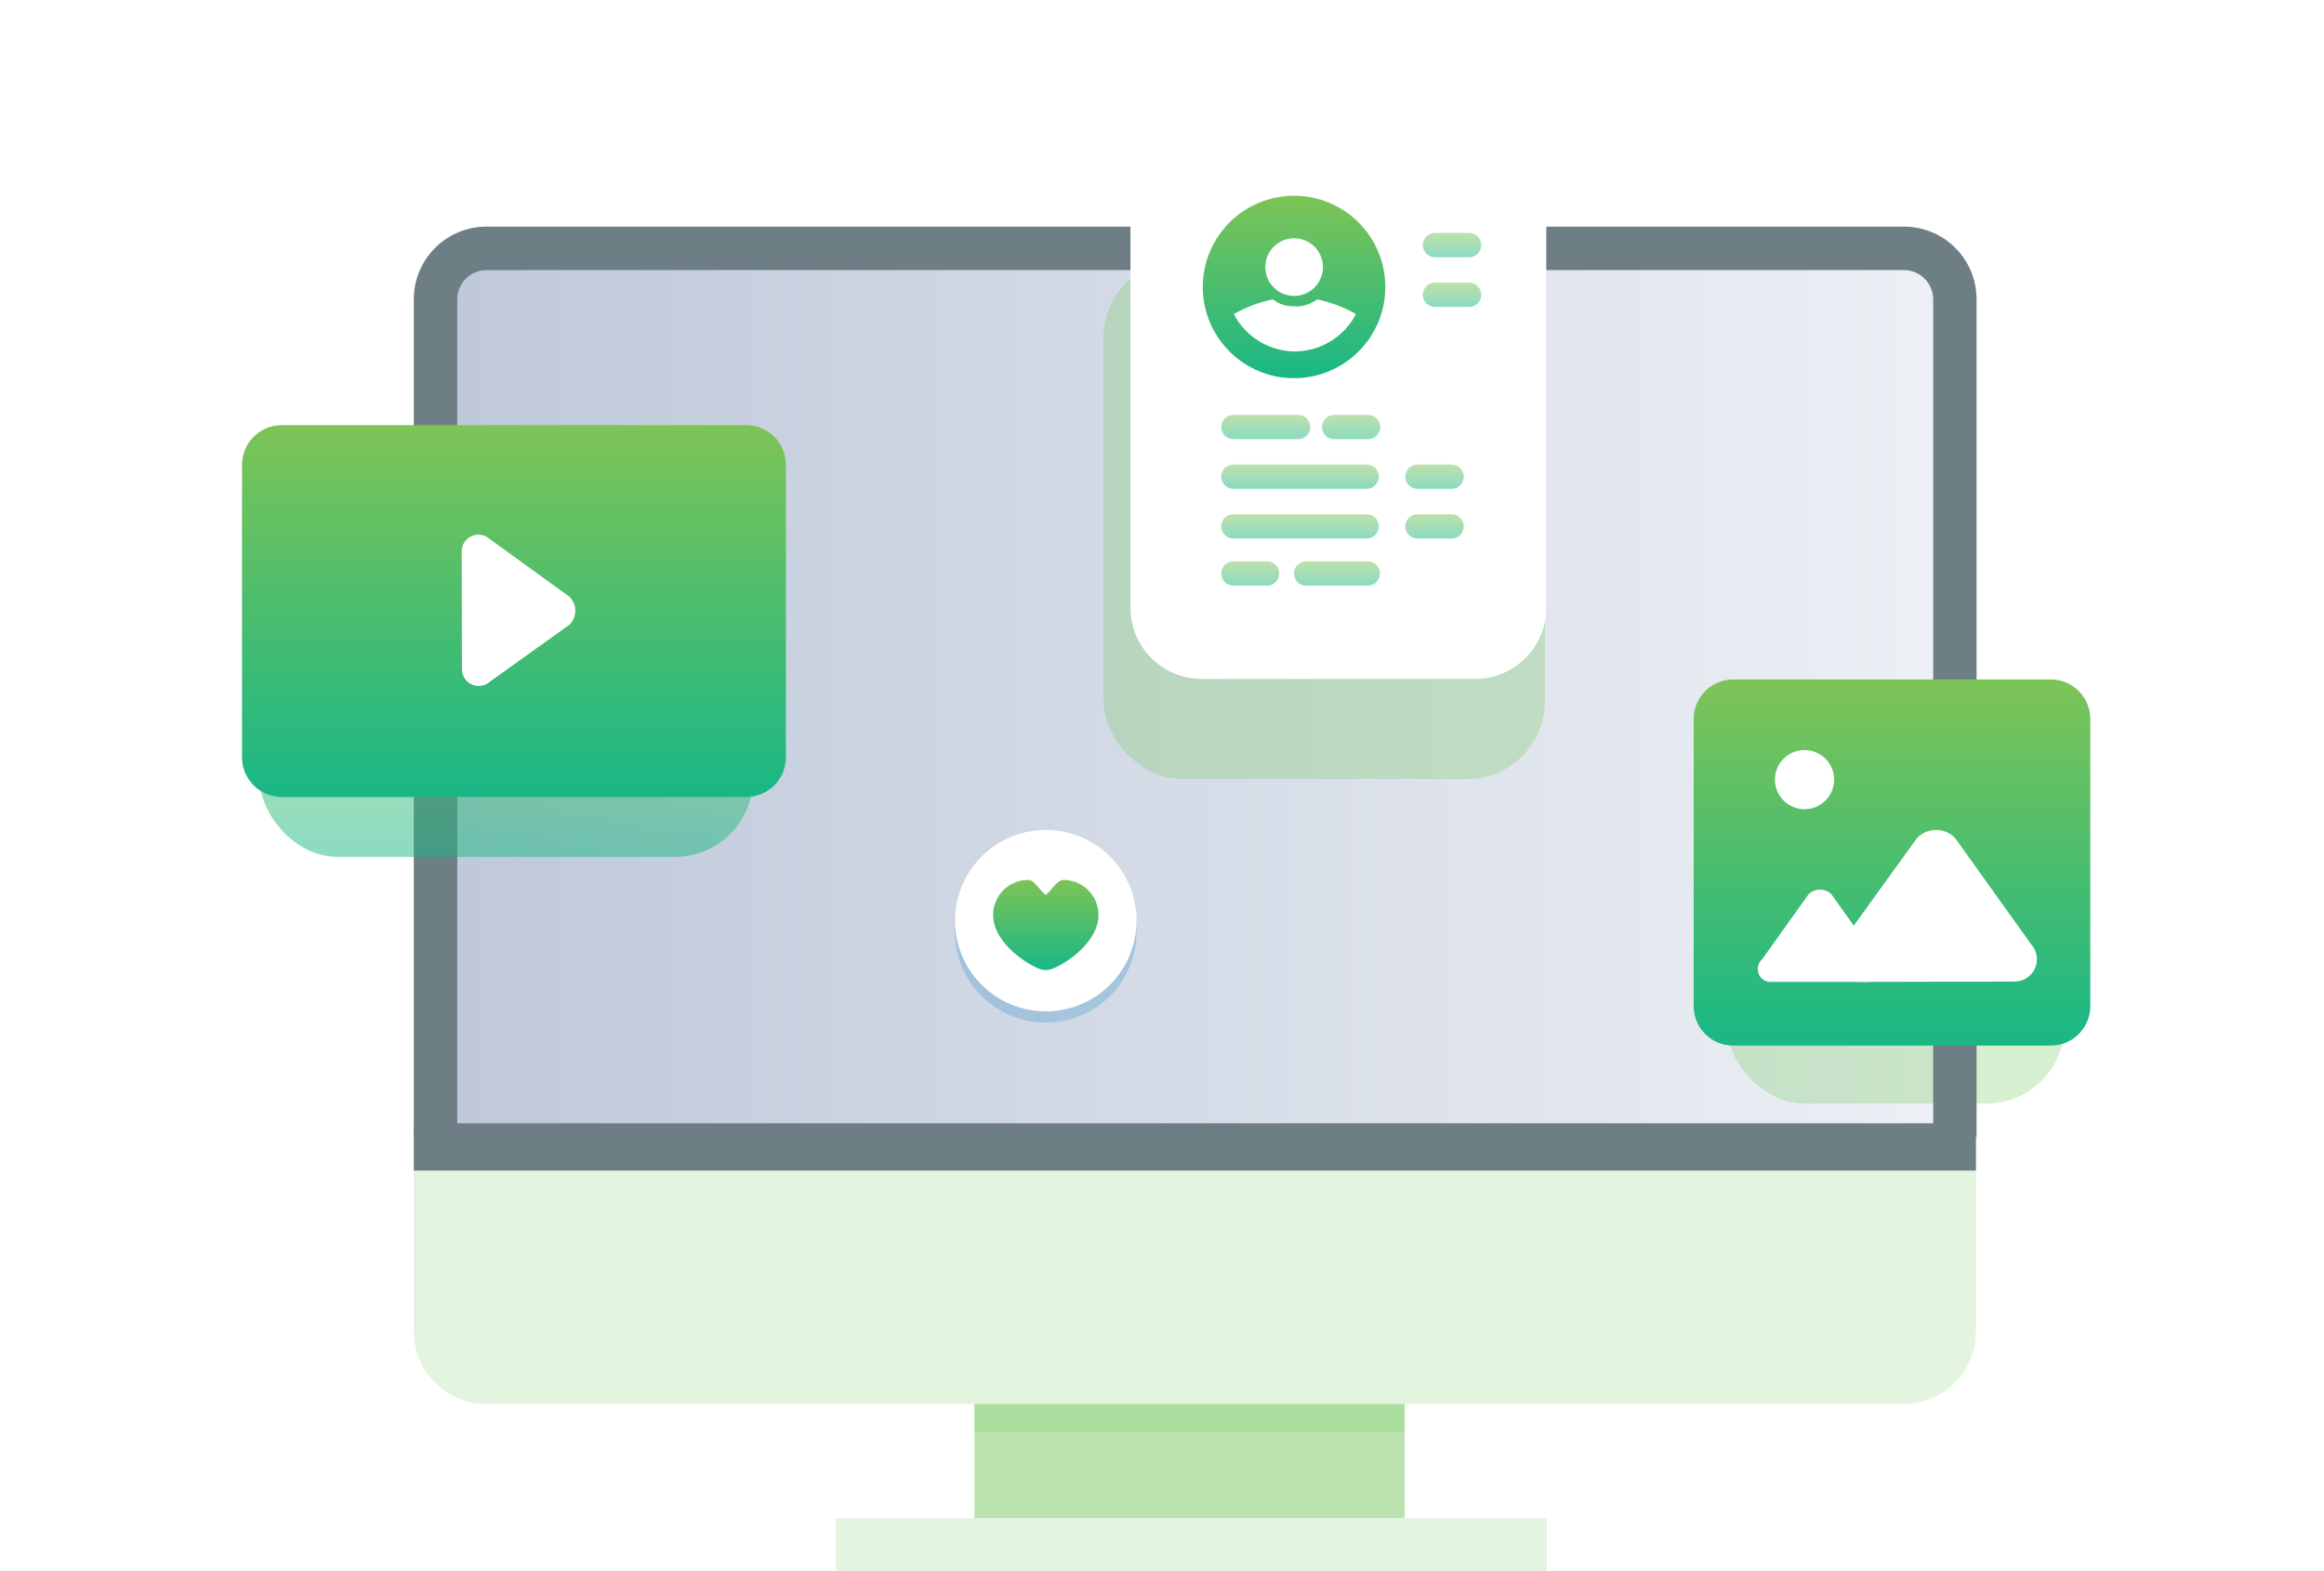 <svg width="179" height="121" viewBox="0 0 179 121" fill="none" xmlns="http://www.w3.org/2000/svg">
<path d="M149.97 19.215H33.41V88.691H149.97V19.215Z" fill="url(#paint0_linear)"/>
<g opacity="0.3" filter="url(#filter0_f)">
<rect x="85" y="20" width="34" height="40" rx="6" fill="#75C861"/>
</g>
<g opacity="0.3" filter="url(#filter1_f)">
<rect x="133" y="54" width="26" height="31" rx="6" fill="#75C861"/>
</g>
<path d="M108.19 103.721H75.05V116.933H108.19V103.721Z" fill="#BAE3B0"/>
<path opacity="0.2" d="M108.19 101.692H75.05V110.337H108.19V101.692Z" fill="#75C861"/>
<path d="M146.67 17.456H37.45C35.972 17.461 34.557 18.05 33.512 19.095C32.466 20.139 31.876 21.554 31.87 23.032V87.581H35.22V23.032C35.228 22.443 35.465 21.881 35.882 21.464C36.298 21.048 36.861 20.811 37.45 20.803H146.67C147.259 20.811 147.822 21.048 148.238 21.464C148.655 21.881 148.892 22.443 148.9 23.032V87.581H152.24V23.032C152.237 21.555 151.649 20.14 150.605 19.095C149.562 18.05 148.147 17.461 146.67 17.456Z" fill="#6D7E84"/>
<path d="M119.14 116.933H64.37V121H119.14V116.933Z" fill="#E3F4DF"/>
<path d="M152.19 87.581V102.571C152.187 104.048 151.599 105.463 150.555 106.508C149.512 107.553 148.097 108.142 146.62 108.147H37.45C35.973 108.14 34.559 107.55 33.514 106.506C32.469 105.462 31.878 104.048 31.87 102.571V87.581H152.19Z" fill="#E3F4DF"/>
<g opacity="0.5" filter="url(#filter2_f)">
<rect x="20" y="48" width="38" height="18" rx="6" fill="url(#paint1_linear)"/>
</g>
<path d="M57.47 32.746H21.7C20.01 32.746 18.64 34.116 18.64 35.806V58.328C18.64 60.018 20.01 61.388 21.7 61.388H57.47C59.16 61.388 60.53 60.018 60.53 58.328V35.806C60.53 34.116 59.16 32.746 57.47 32.746Z" fill="url(#paint2_linear)"/>
<path d="M35.56 42.51C35.552 42.258 35.619 42.009 35.751 41.794C35.884 41.579 36.077 41.408 36.305 41.301C36.534 41.195 36.789 41.158 37.039 41.195C37.289 41.232 37.522 41.342 37.71 41.51L43.86 45.961C44.003 46.102 44.116 46.27 44.194 46.456C44.271 46.641 44.311 46.84 44.311 47.041C44.311 47.241 44.271 47.44 44.194 47.625C44.116 47.811 44.003 47.979 43.86 48.12L37.73 52.507C37.542 52.675 37.309 52.785 37.059 52.822C36.809 52.859 36.554 52.822 36.325 52.716C36.096 52.609 35.904 52.438 35.771 52.223C35.639 52.008 35.572 51.759 35.58 51.507L35.56 42.51Z" fill="white"/>
<path d="M157.96 52.334H133.49C131.811 52.334 130.45 53.695 130.45 55.374V77.496C130.45 79.175 131.811 80.536 133.49 80.536H157.96C159.639 80.536 161 79.175 161 77.496V55.374C161 53.695 159.639 52.334 157.96 52.334Z" fill="url(#paint3_linear)"/>
<path d="M136.51 75.628C136.297 75.655 136.081 75.613 135.893 75.508C135.706 75.402 135.558 75.24 135.47 75.043C135.383 74.847 135.361 74.628 135.407 74.418C135.454 74.209 135.567 74.019 135.73 73.879L139.3 68.879C139.535 68.65 139.851 68.521 140.18 68.521C140.509 68.521 140.825 68.65 141.06 68.879L144.62 73.879C144.755 74.03 144.844 74.216 144.875 74.416C144.906 74.617 144.879 74.821 144.797 75.006C144.714 75.191 144.58 75.348 144.41 75.459C144.241 75.569 144.042 75.628 143.84 75.628H136.51Z" fill="white"/>
<path d="M143.01 75.629C142.676 75.631 142.348 75.536 142.067 75.354C141.787 75.173 141.565 74.914 141.429 74.609C141.293 74.303 141.249 73.965 141.303 73.635C141.356 73.305 141.505 72.998 141.73 72.751L147.67 64.526C148.055 64.141 148.576 63.926 149.12 63.926C149.664 63.926 150.185 64.141 150.57 64.526L156.44 72.726C156.665 72.973 156.814 73.28 156.867 73.61C156.921 73.94 156.877 74.278 156.741 74.584C156.605 74.889 156.383 75.148 156.103 75.329C155.822 75.511 155.494 75.606 155.16 75.604L143.01 75.629Z" fill="white"/>
<path d="M138.99 62.328C140.249 62.328 141.27 61.308 141.27 60.049C141.27 58.79 140.249 57.77 138.99 57.77C137.731 57.77 136.71 58.79 136.71 60.049C136.71 61.308 137.731 62.328 138.99 62.328Z" fill="white"/>
<path d="M113.61 9.461H92.56C89.528 9.461 87.07 11.919 87.07 14.951V46.804C87.07 49.836 89.528 52.294 92.56 52.294H113.61C116.642 52.294 119.1 49.836 119.1 46.804V14.951C119.1 11.919 116.642 9.461 113.61 9.461Z" fill="white"/>
<path d="M99.67 30.668C104.403 30.668 108.24 26.833 108.24 22.103C108.24 17.373 104.403 13.538 99.67 13.538C94.937 13.538 91.1 17.373 91.1 22.103C91.1 26.833 94.937 30.668 99.67 30.668Z" fill="white"/>
<path d="M99.67 29.129C103.553 29.129 106.7 25.983 106.7 22.103C106.7 18.223 103.553 15.077 99.67 15.077C95.787 15.077 92.64 18.223 92.64 22.103C92.64 25.983 95.787 29.129 99.67 29.129Z" fill="url(#paint4_linear)"/>
<path d="M101.403 21.969C102.174 21.016 102.027 19.618 101.074 18.847C100.122 18.075 98.724 18.222 97.952 19.175C97.18 20.128 97.327 21.526 98.28 22.297C99.233 23.069 100.631 22.922 101.403 21.969Z" fill="white"/>
<path d="M98.06 23.062C98.273 23.266 98.529 23.42 98.809 23.514C99.09 23.607 99.387 23.637 99.68 23.602C100.312 23.639 100.937 23.447 101.44 23.062C102.494 23.275 103.507 23.656 104.44 24.191C103.986 25.063 103.301 25.793 102.46 26.302C101.618 26.81 100.653 27.076 99.67 27.072" fill="white"/>
<path d="M99.8 23.602C99.164 23.64 98.536 23.448 98.03 23.062C96.976 23.274 95.962 23.655 95.03 24.191C95.484 25.067 96.172 25.8 97.018 26.308C97.863 26.816 98.834 27.08 99.82 27.069" fill="white"/>
<path opacity="0.5" d="M99.986 31.956H94.994C94.478 31.956 94.06 32.374 94.06 32.89V32.891C94.06 33.407 94.478 33.825 94.994 33.825H99.986C100.502 33.825 100.92 33.407 100.92 32.891V32.89C100.92 32.374 100.502 31.956 99.986 31.956Z" fill="url(#paint5_linear)"/>
<path opacity="0.5" d="M105.376 31.956H102.754C102.238 31.956 101.82 32.374 101.82 32.89V32.891C101.82 33.407 102.238 33.825 102.754 33.825H105.376C105.892 33.825 106.31 33.407 106.31 32.891V32.89C106.31 32.374 105.892 31.956 105.376 31.956Z" fill="url(#paint6_linear)"/>
<path opacity="0.5" d="M105.266 35.784H94.994C94.478 35.784 94.06 36.202 94.06 36.718V36.719C94.06 37.235 94.478 37.653 94.994 37.653H105.266C105.782 37.653 106.2 37.235 106.2 36.719V36.718C106.2 36.202 105.782 35.784 105.266 35.784Z" fill="url(#paint7_linear)"/>
<path opacity="0.5" d="M105.266 39.612H94.994C94.478 39.612 94.06 40.03 94.06 40.546V40.547C94.06 41.063 94.478 41.481 94.994 41.481H105.266C105.782 41.481 106.2 41.063 106.2 40.547V40.546C106.2 40.03 105.782 39.612 105.266 39.612Z" fill="url(#paint8_linear)"/>
<path opacity="0.5" d="M111.806 39.612H109.174C108.658 39.612 108.24 40.03 108.24 40.546V40.547C108.24 41.063 108.658 41.481 109.174 41.481H111.806C112.322 41.481 112.74 41.063 112.74 40.547V40.546C112.74 40.03 112.322 39.612 111.806 39.612Z" fill="url(#paint9_linear)"/>
<path opacity="0.5" d="M111.806 35.784H109.174C108.658 35.784 108.24 36.202 108.24 36.718V36.719C108.24 37.235 108.658 37.653 109.174 37.653H111.806C112.322 37.653 112.74 37.235 112.74 36.719V36.718C112.74 36.202 112.322 35.784 111.806 35.784Z" fill="url(#paint10_linear)"/>
<path opacity="0.5" d="M113.156 21.773H110.524C110.008 21.773 109.59 22.191 109.59 22.707V22.708C109.59 23.224 110.008 23.642 110.524 23.642H113.156C113.672 23.642 114.09 23.224 114.09 22.708V22.707C114.09 22.191 113.672 21.773 113.156 21.773Z" fill="url(#paint11_linear)"/>
<path opacity="0.5" d="M113.156 17.945H110.524C110.008 17.945 109.59 18.363 109.59 18.879V18.88C109.59 19.396 110.008 19.814 110.524 19.814H113.156C113.672 19.814 114.09 19.396 114.09 18.88V18.879C114.09 18.363 113.672 17.945 113.156 17.945Z" fill="url(#paint12_linear)"/>
<path opacity="0.5" d="M97.596 43.239H94.994C94.478 43.239 94.06 43.657 94.06 44.173V44.174C94.06 44.69 94.478 45.108 94.994 45.108H97.596C98.112 45.108 98.53 44.69 98.53 44.174V44.173C98.53 43.657 98.112 43.239 97.596 43.239Z" fill="url(#paint13_linear)"/>
<path opacity="0.5" d="M105.356 43.239H100.594C100.078 43.239 99.66 43.657 99.66 44.173V44.174C99.66 44.69 100.078 45.108 100.594 45.108H105.356C105.872 45.108 106.29 44.69 106.29 44.174V44.173C106.29 43.657 105.872 43.239 105.356 43.239Z" fill="url(#paint14_linear)"/>
<path opacity="0.25" d="M80.55 78.767C84.41 78.767 87.54 75.639 87.54 71.781C87.54 67.923 84.41 64.795 80.55 64.795C76.689 64.795 73.56 67.923 73.56 71.781C73.56 75.639 76.689 78.767 80.55 78.767Z" fill="#1E8AC6"/>
<path d="M80.55 77.898C84.41 77.898 87.54 74.77 87.54 70.912C87.54 67.054 84.41 63.926 80.55 63.926C76.689 63.926 73.56 67.054 73.56 70.912C73.56 74.77 76.689 77.898 80.55 77.898Z" fill="white"/>
<path d="M81.9 67.774C81.41 67.774 80.9 68.693 80.55 68.923C80.15 68.693 79.69 67.774 79.2 67.774C78.845 67.773 78.492 67.842 78.164 67.977C77.835 68.112 77.536 68.31 77.284 68.561C77.033 68.812 76.833 69.11 76.697 69.438C76.56 69.767 76.49 70.119 76.49 70.474C76.49 72.982 80.15 74.931 80.55 74.701C80.95 74.931 84.61 72.992 84.61 70.474C84.61 70.119 84.54 69.767 84.403 69.438C84.267 69.11 84.067 68.812 83.816 68.561C83.564 68.31 83.265 68.112 82.936 67.977C82.608 67.842 82.255 67.773 81.9 67.774V67.774Z" fill="url(#paint15_linear)"/>
<path d="M152.19 86.522H31.87V90.16H152.19V86.522Z" fill="#6D7E84"/>
<defs>
<filter id="filter0_f" x="65" y="0" width="74" height="80" filterUnits="userSpaceOnUse" color-interpolation-filters="sRGB">
<feFlood flood-opacity="0" result="BackgroundImageFix"/>
<feBlend mode="normal" in="SourceGraphic" in2="BackgroundImageFix" result="shape"/>
<feGaussianBlur stdDeviation="10" result="effect1_foregroundBlur"/>
</filter>
<filter id="filter1_f" x="113" y="34" width="66" height="71" filterUnits="userSpaceOnUse" color-interpolation-filters="sRGB">
<feFlood flood-opacity="0" result="BackgroundImageFix"/>
<feBlend mode="normal" in="SourceGraphic" in2="BackgroundImageFix" result="shape"/>
<feGaussianBlur stdDeviation="10" result="effect1_foregroundBlur"/>
</filter>
<filter id="filter2_f" x="0" y="28" width="78" height="58" filterUnits="userSpaceOnUse" color-interpolation-filters="sRGB">
<feFlood flood-opacity="0" result="BackgroundImageFix"/>
<feBlend mode="normal" in="SourceGraphic" in2="BackgroundImageFix" result="shape"/>
<feGaussianBlur stdDeviation="10" result="effect1_foregroundBlur"/>
</filter>
<linearGradient id="paint0_linear" x1="33" y1="54" x2="150" y2="54" gradientUnits="userSpaceOnUse">
<stop stop-color="#BEC8D9"/>
<stop offset="1" stop-color="#EDF0F5"/>
</linearGradient>
<linearGradient id="paint1_linear" x1="39" y1="48" x2="39" y2="66" gradientUnits="userSpaceOnUse">
<stop stop-color="#7DC456"/>
<stop offset="1" stop-color="#19B786"/>
</linearGradient>
<linearGradient id="paint2_linear" x1="39.585" y1="32.746" x2="39.585" y2="61.388" gradientUnits="userSpaceOnUse">
<stop stop-color="#7DC456"/>
<stop offset="1" stop-color="#19B786"/>
</linearGradient>
<linearGradient id="paint3_linear" x1="145.725" y1="52.334" x2="145.725" y2="80.536" gradientUnits="userSpaceOnUse">
<stop stop-color="#7DC456"/>
<stop offset="1" stop-color="#19B786"/>
</linearGradient>
<linearGradient id="paint4_linear" x1="99.67" y1="15.077" x2="99.67" y2="29.129" gradientUnits="userSpaceOnUse">
<stop stop-color="#7DC456"/>
<stop offset="1" stop-color="#19B786"/>
</linearGradient>
<linearGradient id="paint5_linear" x1="97.49" y1="31.956" x2="97.49" y2="33.825" gradientUnits="userSpaceOnUse">
<stop stop-color="#7DC456"/>
<stop offset="1" stop-color="#19B786"/>
</linearGradient>
<linearGradient id="paint6_linear" x1="104.065" y1="31.956" x2="104.065" y2="33.825" gradientUnits="userSpaceOnUse">
<stop stop-color="#7DC456"/>
<stop offset="1" stop-color="#19B786"/>
</linearGradient>
<linearGradient id="paint7_linear" x1="100.13" y1="35.784" x2="100.13" y2="37.653" gradientUnits="userSpaceOnUse">
<stop stop-color="#7DC456"/>
<stop offset="1" stop-color="#19B786"/>
</linearGradient>
<linearGradient id="paint8_linear" x1="100.13" y1="39.612" x2="100.13" y2="41.481" gradientUnits="userSpaceOnUse">
<stop stop-color="#7DC456"/>
<stop offset="1" stop-color="#19B786"/>
</linearGradient>
<linearGradient id="paint9_linear" x1="110.49" y1="39.612" x2="110.49" y2="41.481" gradientUnits="userSpaceOnUse">
<stop stop-color="#7DC456"/>
<stop offset="1" stop-color="#19B786"/>
</linearGradient>
<linearGradient id="paint10_linear" x1="110.49" y1="35.784" x2="110.49" y2="37.653" gradientUnits="userSpaceOnUse">
<stop stop-color="#7DC456"/>
<stop offset="1" stop-color="#19B786"/>
</linearGradient>
<linearGradient id="paint11_linear" x1="111.84" y1="21.773" x2="111.84" y2="23.642" gradientUnits="userSpaceOnUse">
<stop stop-color="#7DC456"/>
<stop offset="1" stop-color="#19B786"/>
</linearGradient>
<linearGradient id="paint12_linear" x1="111.84" y1="17.945" x2="111.84" y2="19.814" gradientUnits="userSpaceOnUse">
<stop stop-color="#7DC456"/>
<stop offset="1" stop-color="#19B786"/>
</linearGradient>
<linearGradient id="paint13_linear" x1="96.295" y1="43.239" x2="96.295" y2="45.108" gradientUnits="userSpaceOnUse">
<stop stop-color="#7DC456"/>
<stop offset="1" stop-color="#19B786"/>
</linearGradient>
<linearGradient id="paint14_linear" x1="102.975" y1="43.239" x2="102.975" y2="45.108" gradientUnits="userSpaceOnUse">
<stop stop-color="#7DC456"/>
<stop offset="1" stop-color="#19B786"/>
</linearGradient>
<linearGradient id="paint15_linear" x1="80.55" y1="67.774" x2="80.55" y2="74.719" gradientUnits="userSpaceOnUse">
<stop stop-color="#7DC456"/>
<stop offset="1" stop-color="#19B786"/>
</linearGradient>
</defs>
</svg>
